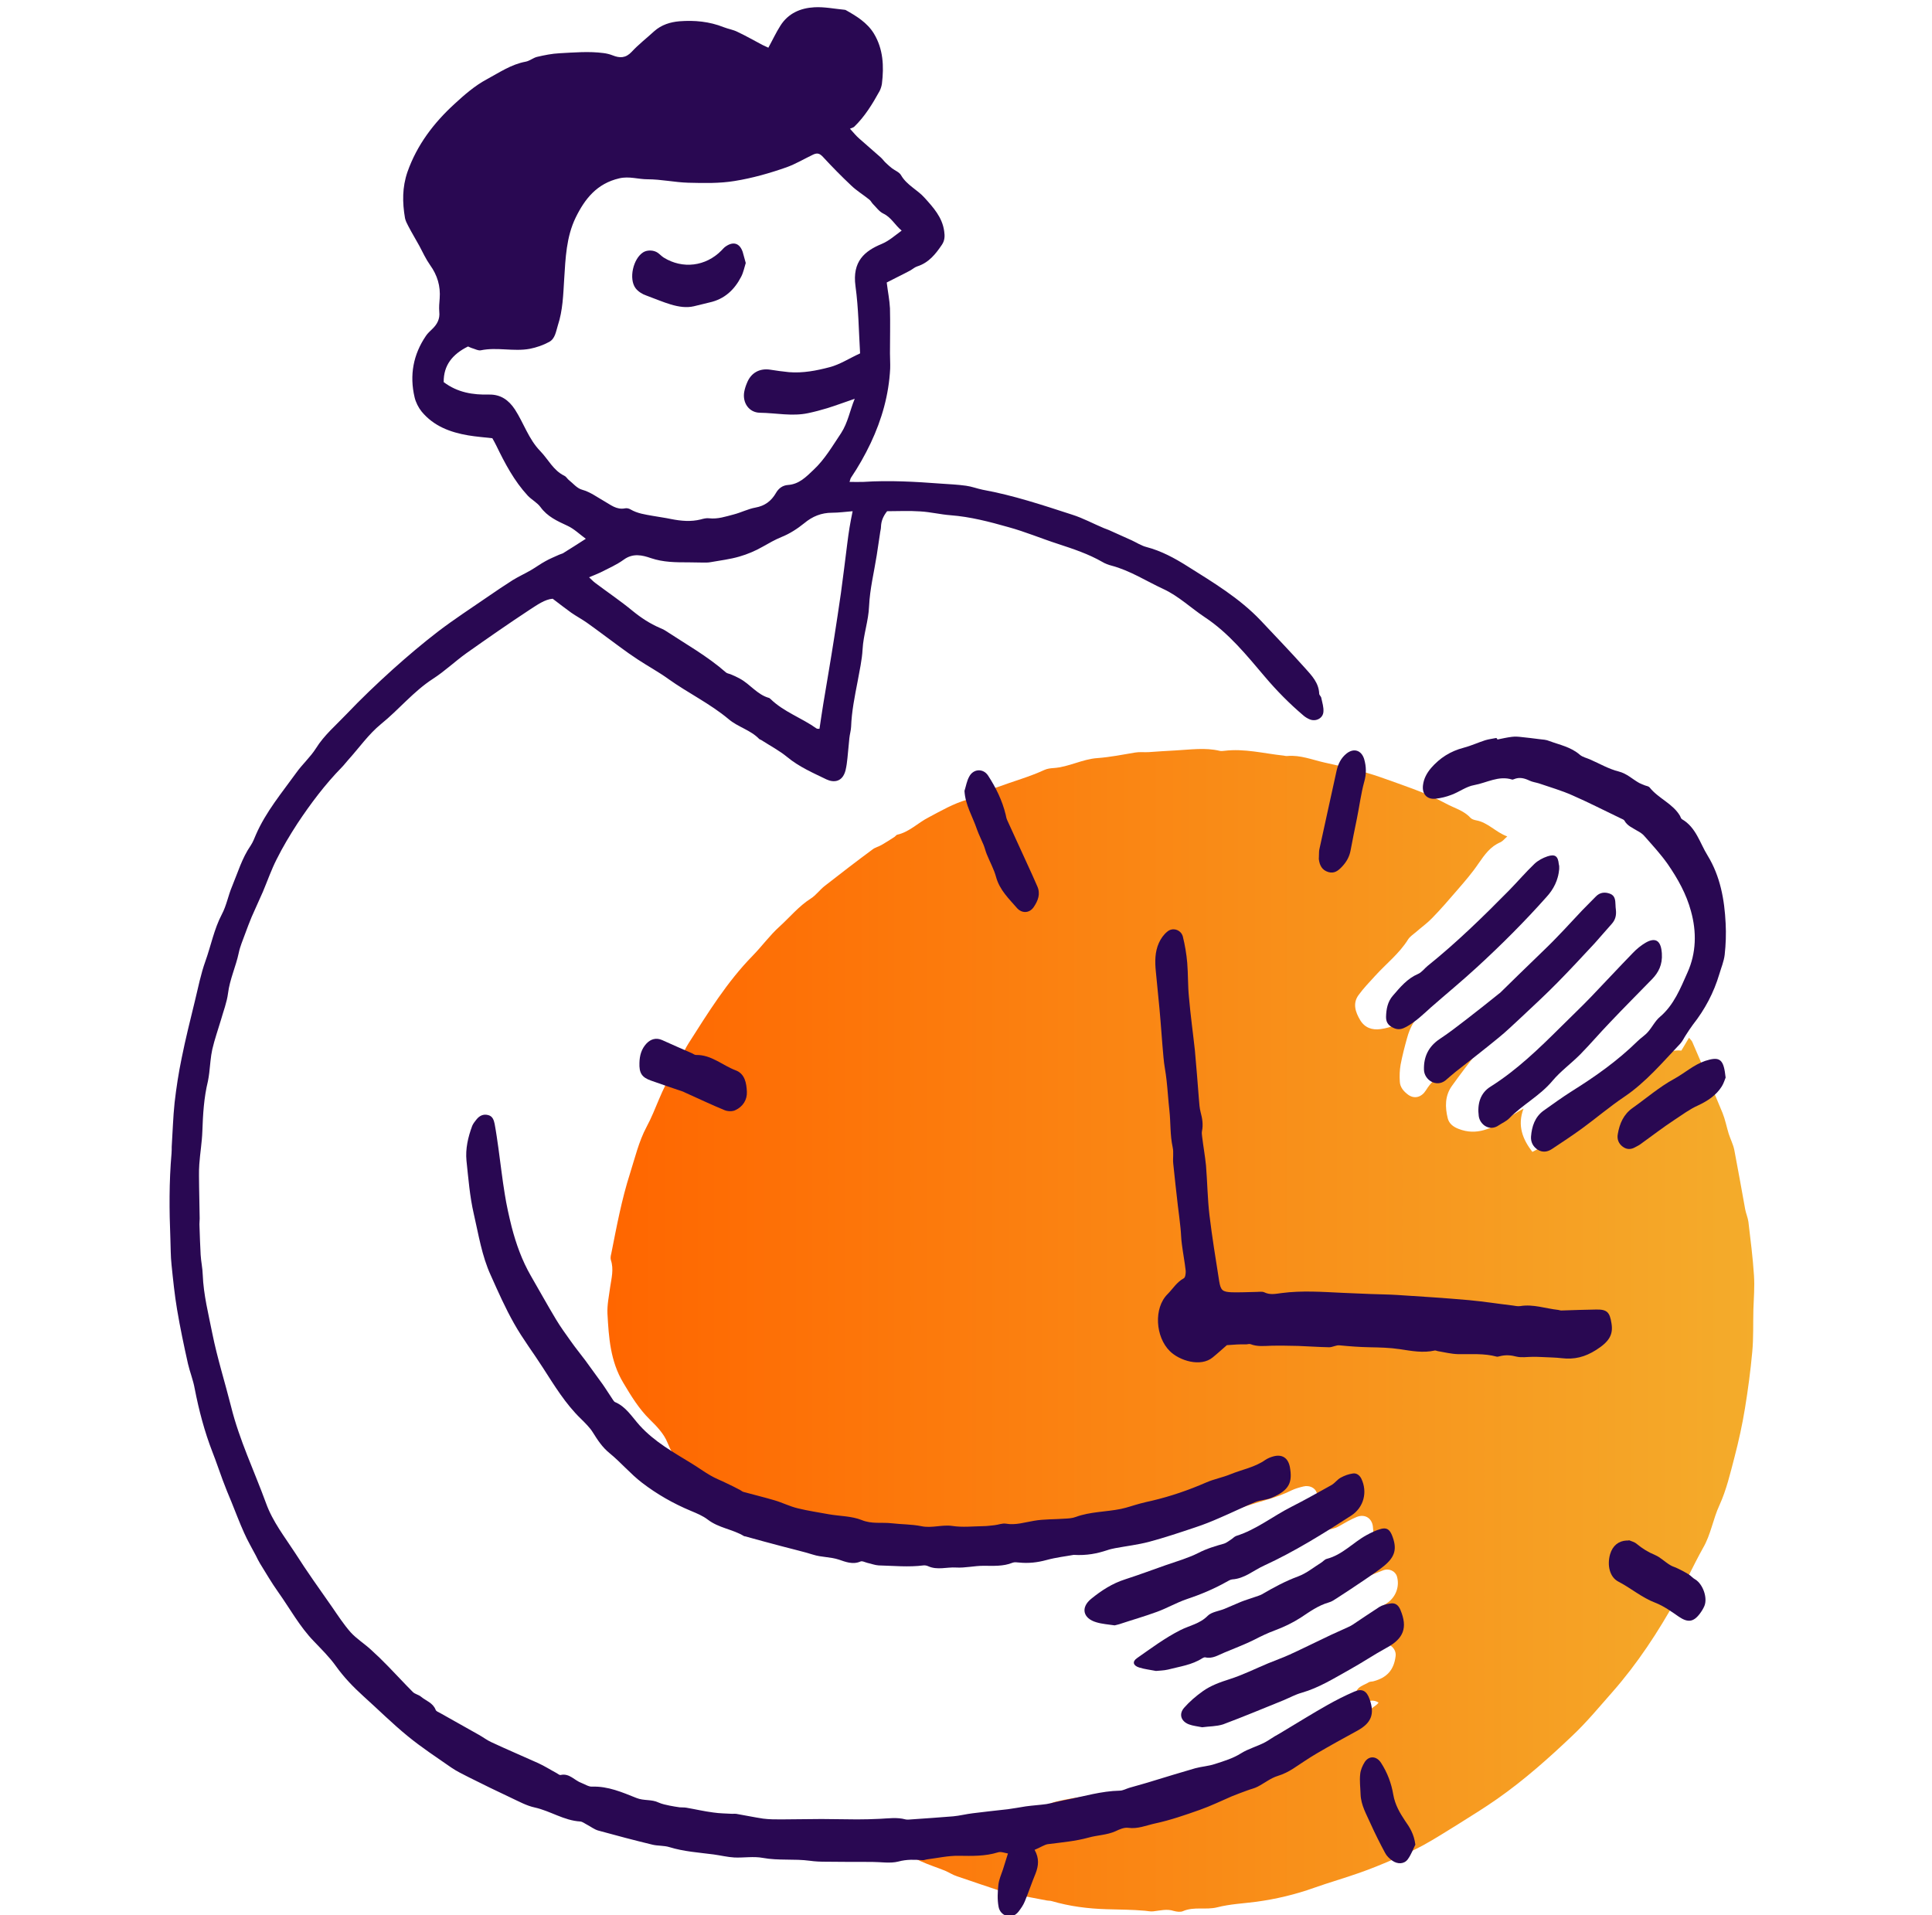 <svg xmlns="http://www.w3.org/2000/svg" fill="none" viewBox="0 0 116 115" height="115" width="116">
<g clip-path="url(#clip0_4324_6953)">
<path fill="url(#paint0_linear_4324_6953)" d="M89.107 62.825C88.981 62.928 88.82 63.008 88.728 63.135C88.199 63.825 87.67 64.504 87.164 65.216C86.75 65.803 86.761 66.47 86.922 67.137C87.003 67.459 87.244 67.654 87.578 67.781C88.67 68.207 89.567 67.746 90.441 67.195C90.775 66.987 91.097 66.757 91.476 66.562C91.085 67.585 91.43 68.413 92.005 69.161C92.707 68.793 93.374 68.448 94.029 68.091C94.248 67.977 94.455 67.838 94.639 67.677C95.8 66.677 97.134 65.906 98.227 64.814C98.606 64.434 99.078 64.135 99.503 63.802C99.561 63.756 99.641 63.721 99.676 63.664C99.975 63.204 100.412 63.02 100.952 63.078C101.102 62.825 101.251 62.583 101.412 62.307C101.504 62.422 101.573 62.48 101.608 62.56C102.217 63.974 102.838 65.4 103.425 66.826C103.586 67.229 103.666 67.654 103.793 68.069C103.896 68.391 104.057 68.701 104.126 69.023C104.356 70.207 104.563 71.403 104.782 72.6C104.828 72.853 104.943 73.106 104.977 73.359C105.104 74.428 105.242 75.509 105.311 76.579C105.357 77.257 105.299 77.936 105.276 78.626C105.253 79.477 105.288 80.339 105.207 81.178C105.104 82.305 104.954 83.433 104.77 84.559C104.609 85.549 104.391 86.537 104.138 87.504C103.885 88.469 103.655 89.459 103.241 90.367C102.85 91.207 102.723 92.138 102.252 92.943C101.93 93.518 101.642 94.105 101.343 94.691C101.113 95.128 100.895 95.565 100.665 95.99C99.561 97.98 98.319 99.877 96.812 101.591C96.03 102.477 95.283 103.385 94.432 104.19C93.006 105.547 91.534 106.858 89.912 107.997C89.142 108.537 88.337 109.032 87.532 109.538C86.842 109.963 86.163 110.4 85.45 110.791C84.852 111.113 84.231 111.401 83.599 111.665C82.955 111.941 82.311 112.206 81.655 112.436C80.747 112.758 79.815 113.022 78.907 113.344C77.78 113.747 76.618 114.023 75.434 114.184C74.652 114.287 73.847 114.322 73.088 114.517C72.398 114.69 71.696 114.46 71.029 114.747C70.88 114.816 70.65 114.782 70.477 114.736C70.063 114.598 69.661 114.713 69.247 114.759C69.086 114.782 68.913 114.736 68.752 114.724C67.982 114.655 67.2 114.655 66.441 114.632C65.314 114.598 64.233 114.46 63.163 114.149C63.06 114.115 62.933 114.126 62.83 114.103C62.404 114.023 61.979 113.942 61.565 113.862C61.266 113.804 60.978 113.77 60.679 113.712C60.61 113.701 60.53 113.689 60.461 113.666C59.46 113.333 58.46 112.999 57.459 112.654C57.206 112.574 56.988 112.424 56.746 112.321C56.263 112.125 55.746 111.964 55.274 111.746C54.32 111.297 53.342 110.883 52.48 110.101C53.296 110.009 54.055 109.94 54.803 109.837C55.378 109.756 55.953 109.641 56.516 109.549C56.723 109.515 56.93 109.515 57.137 109.48C57.356 109.446 57.574 109.388 57.793 109.354C57.977 109.319 58.149 109.319 58.333 109.285C58.828 109.204 59.322 109.112 59.817 109.02C59.909 109.009 60.001 108.905 60.081 108.917C60.691 109.055 61.289 108.802 61.875 108.859C62.243 108.894 62.508 108.802 62.726 108.549C62.91 108.33 63.14 108.238 63.405 108.169C64.773 107.847 66.165 107.721 67.579 107.686C67.867 107.675 68.143 107.617 68.419 107.571C68.833 107.514 69.247 107.41 69.649 107.422C70.282 107.433 70.891 107.295 71.501 107.18C72.018 107.077 72.559 107.077 73.076 106.973C73.916 106.812 74.732 106.571 75.572 106.433C76.388 106.295 77.136 106.007 77.849 105.582C79.436 104.627 81.023 103.65 82.472 102.488C82.575 102.408 82.69 102.35 82.771 102.224C82.472 102.04 82.207 102.109 81.989 102.212C81.644 102.362 81.31 102.546 80.988 102.741C80.62 102.971 80.241 103.075 79.781 103.132C79.838 102.879 80.034 102.879 80.172 102.845C80.827 102.684 81.299 102.373 81.425 101.637C81.483 101.258 81.897 101.189 82.184 101.005C82.265 100.959 82.368 100.97 82.46 100.947C83.277 100.729 83.691 100.269 83.794 99.441C83.852 99.026 83.472 98.635 83.001 98.693C82.334 98.773 81.621 98.67 81.046 99.153C80.988 99.199 80.919 99.234 80.839 99.257C79.861 99.441 78.872 99.624 77.757 99.843C78.205 99.498 78.516 99.234 78.964 99.118C79.976 98.865 80.965 98.52 81.966 98.245C82.495 98.095 82.897 97.486 82.782 96.6C82.966 96.462 83.173 96.335 83.369 96.186C83.84 95.818 84.036 95.209 83.875 94.656C83.783 94.335 83.403 94.139 83.035 94.288C82.127 94.645 81.184 94.978 80.448 95.668C80.068 96.025 79.654 95.921 79.16 95.772C79.286 95.68 79.367 95.588 79.47 95.542C80.448 95.082 81.414 94.599 82.414 94.197C83.104 93.921 83.288 93.357 83.426 92.736C83.472 92.506 83.346 92.322 83.139 92.23C82.932 92.138 82.713 92.103 82.46 92.023C82.46 91.954 82.449 91.85 82.437 91.736C82.414 91.183 81.977 90.873 81.46 91.08C81.092 91.23 80.747 91.436 80.402 91.632C80.149 91.781 79.884 91.816 79.608 91.874C79.16 91.966 78.711 92.15 78.297 92.368C77.63 92.725 76.986 93.138 76.331 93.518C75.618 93.932 74.882 94.243 74.031 94.243C73.732 94.243 73.444 94.369 73.145 94.427C72.536 94.53 71.926 94.622 71.271 94.622C71.386 94.553 71.501 94.472 71.616 94.427C72.317 94.127 73.019 93.852 73.709 93.541C74.479 93.196 75.25 92.817 76.02 92.46C76.262 92.345 76.515 92.264 76.756 92.15C77.331 91.862 77.918 91.597 78.47 91.264C79.01 90.942 79.24 90.195 79.056 89.62C78.964 89.332 78.619 89.159 78.251 89.251C78.01 89.309 77.768 89.378 77.55 89.481C76.687 89.918 75.733 90.126 74.824 90.424C73.996 90.701 73.203 91.034 72.375 91.31C71.926 91.46 71.455 91.54 71.006 91.678C70.132 91.954 69.189 92.011 68.35 92.437C68.039 92.598 67.66 92.609 67.315 92.69C66.728 92.828 66.142 92.978 65.544 93.093C64.9 93.219 64.244 93.311 63.589 93.403C62.726 93.529 61.875 93.668 61.001 93.76C60.553 93.805 60.104 93.737 59.656 93.748C58.805 93.771 57.988 93.529 57.126 93.621C56.516 93.691 55.884 93.529 55.263 93.472C53.986 93.346 52.698 93.254 51.422 93.07C50.548 92.943 49.662 92.759 48.823 92.483C48.386 92.345 47.983 92.15 47.523 92.161C47.339 92.172 47.155 92.219 46.983 92.287C46.649 92.437 46.442 92.391 46.212 92.115C46.005 91.874 45.775 91.644 45.545 91.425C45.258 91.149 44.97 90.885 44.671 90.62C44.579 90.528 44.464 90.459 44.349 90.379C44.257 90.309 44.119 90.263 44.096 90.171C44.016 89.815 43.717 89.665 43.487 89.459C43.303 89.493 43.142 89.528 42.969 89.55C42.521 89.608 42.153 89.47 41.842 89.148C41.095 88.4 40.474 87.607 40.071 86.606C39.864 86.089 39.427 85.629 39.013 85.227C38.358 84.582 37.898 83.823 37.426 83.03C36.644 81.731 36.552 80.305 36.472 78.867C36.449 78.35 36.564 77.809 36.633 77.291C36.713 76.751 36.863 76.21 36.679 75.659C36.644 75.543 36.667 75.394 36.702 75.267C37.024 73.646 37.323 72.025 37.829 70.449C38.128 69.506 38.358 68.528 38.818 67.666C39.404 66.585 39.715 65.366 40.428 64.354C40.796 63.837 40.991 63.193 41.336 62.652C42.509 60.812 43.648 58.961 45.189 57.385C45.741 56.822 46.212 56.166 46.799 55.637C47.42 55.074 47.96 54.407 48.685 53.947C48.995 53.751 49.225 53.417 49.524 53.188C50.467 52.452 51.422 51.715 52.388 51.002C52.549 50.876 52.767 50.83 52.94 50.727C53.204 50.577 53.446 50.416 53.699 50.255C53.768 50.209 53.814 50.129 53.871 50.117C54.596 49.956 55.113 49.404 55.746 49.082C56.505 48.679 57.252 48.242 58.103 48.001C58.299 47.944 58.471 47.817 58.655 47.725C58.828 47.645 58.989 47.564 59.161 47.495C59.403 47.403 59.667 47.346 59.909 47.254C60.84 46.908 61.806 46.644 62.703 46.23C62.876 46.15 63.071 46.127 63.255 46.115C64.164 46.057 64.992 45.575 65.889 45.517C66.659 45.459 67.407 45.31 68.154 45.184C68.419 45.138 68.683 45.172 68.948 45.16C69.488 45.126 70.04 45.08 70.581 45.057C71.466 45.011 72.352 44.873 73.226 45.08C73.318 45.103 73.41 45.092 73.513 45.08C74.721 44.931 75.882 45.241 77.067 45.367C77.147 45.379 77.216 45.402 77.297 45.391C78.079 45.322 78.792 45.62 79.516 45.782C80.643 46.035 81.77 46.276 82.863 46.656C83.518 46.886 84.162 47.115 84.818 47.357C85.508 47.61 86.186 47.909 86.83 48.254C87.313 48.519 87.877 48.657 88.279 49.093C88.36 49.185 88.509 49.231 88.636 49.255C89.337 49.381 89.786 49.956 90.499 50.221C90.315 50.382 90.223 50.508 90.096 50.566C89.487 50.819 89.142 51.313 88.774 51.842C88.394 52.406 87.946 52.923 87.497 53.441C87.003 54.016 86.508 54.59 85.979 55.131C85.692 55.43 85.347 55.672 85.036 55.947C84.864 56.097 84.657 56.224 84.542 56.407C84.013 57.258 83.219 57.868 82.564 58.593C82.219 58.972 81.862 59.34 81.563 59.754C81.207 60.248 81.379 60.766 81.667 61.249C81.943 61.709 82.38 61.858 82.886 61.789C83.576 61.697 84.185 61.422 84.68 60.916C85.657 59.915 86.658 58.926 87.635 57.925C88.026 57.523 88.383 57.075 88.774 56.66C89.199 56.212 89.694 55.809 90.096 55.338C90.97 54.315 91.798 53.268 92.649 52.221C92.707 52.153 92.776 52.084 92.868 51.968C93.098 52.153 93.305 52.325 93.569 52.544C93.19 52.946 92.845 53.291 92.511 53.648C91.971 54.211 91.453 54.797 90.901 55.338C90.269 55.959 89.602 56.534 88.946 57.132C88.21 57.81 87.486 58.501 86.761 59.191C86.612 59.328 86.485 59.513 86.37 59.685C86.129 60.076 85.83 60.386 85.473 60.685C84.979 61.099 84.657 61.675 84.484 62.319C84.335 62.847 84.197 63.388 84.093 63.928C84.036 64.262 84.024 64.607 84.047 64.941C84.059 65.285 84.289 65.538 84.553 65.734C84.933 65.999 85.347 65.883 85.611 65.469C85.91 64.987 86.175 64.768 86.623 64.457C87.29 63.998 87.934 63.492 88.59 63.008C88.762 62.905 88.889 62.755 89.107 62.825Z"></path>
<path fill="url(#paint1_linear_4324_6953)" d="M89.901 61.801C91.948 59.536 94.076 57.351 96.445 55.361C96.583 55.637 96.376 55.764 96.249 55.89C95.87 56.281 95.456 56.661 95.076 57.052C94.858 57.282 94.662 57.546 94.444 57.776C94.248 57.983 94.018 58.144 93.823 58.34C93.501 58.662 93.167 58.972 92.88 59.317C92.27 60.03 91.546 60.594 90.798 61.146C90.695 61.226 90.637 61.353 90.534 61.445C90.361 61.606 90.177 61.755 89.993 61.905C89.97 61.882 89.936 61.836 89.901 61.801Z"></path>
<path fill="url(#paint2_linear_4324_6953)" d="M72.443 97.911C72.731 97.785 73.007 97.601 73.294 97.555C74.421 97.394 75.491 97.026 76.572 96.692C76.894 96.6 77.181 96.393 77.492 96.255C77.756 96.129 78.032 96.014 78.308 95.899C78.331 95.933 78.354 95.956 78.366 95.991C78.297 96.048 78.239 96.117 78.159 96.175C77.285 96.853 76.192 97.129 75.249 97.681C75.203 97.704 75.146 97.739 75.1 97.75C74.226 97.831 73.352 97.911 72.466 97.98C72.466 97.957 72.455 97.934 72.443 97.911Z"></path>
<path fill="url(#paint3_linear_4324_6953)" d="M89.107 62.824C89.015 62.41 89.337 62.295 89.659 62.169C89.475 62.387 89.291 62.606 89.107 62.824Z"></path>
<path fill="#290852" d="M62.118 111.067C62.405 111.573 62.359 112.022 62.175 112.493C61.945 113.045 61.761 113.609 61.531 114.161C61.439 114.391 61.29 114.598 61.14 114.793C60.726 115.299 60.048 115.023 59.956 114.483C59.875 114.057 59.898 113.597 59.944 113.172C59.978 112.85 60.117 112.551 60.22 112.24C60.312 111.953 60.404 111.654 60.519 111.286C60.312 111.251 60.093 111.159 59.921 111.217C59.151 111.458 58.369 111.435 57.575 111.424C56.931 111.412 56.287 111.562 55.643 111.642C55.563 111.654 55.494 111.688 55.413 111.688C54.919 111.654 54.447 111.631 53.941 111.769C53.447 111.895 52.883 111.792 52.354 111.792C51.434 111.792 50.514 111.792 49.594 111.78C49.272 111.78 48.95 111.769 48.628 111.723C47.685 111.596 46.742 111.723 45.799 111.55C45.247 111.447 44.66 111.55 44.097 111.527C43.683 111.504 43.269 111.401 42.843 111.343C41.958 111.228 41.061 111.171 40.199 110.906C39.877 110.803 39.509 110.837 39.175 110.757C38.083 110.492 36.99 110.205 35.909 109.906C35.679 109.837 35.472 109.676 35.254 109.561C35.115 109.492 34.978 109.377 34.84 109.365C33.862 109.308 33.045 108.733 32.114 108.526C31.62 108.422 31.148 108.158 30.677 107.939C29.826 107.537 28.986 107.134 28.147 106.709C27.79 106.525 27.422 106.352 27.089 106.122C26.215 105.513 25.318 104.926 24.49 104.248C23.558 103.489 22.707 102.638 21.81 101.833C21.201 101.281 20.637 100.694 20.154 100.016C19.775 99.487 19.303 99.026 18.855 98.555C17.992 97.669 17.406 96.577 16.693 95.576C16.302 95.025 15.968 94.45 15.612 93.874C15.52 93.725 15.451 93.576 15.37 93.415C15.129 92.954 14.864 92.506 14.657 92.034C14.381 91.425 14.151 90.804 13.898 90.183C13.714 89.746 13.53 89.297 13.369 88.861C13.162 88.308 12.978 87.745 12.76 87.193C12.277 85.951 11.943 84.674 11.69 83.375C11.598 82.858 11.403 82.386 11.288 81.891C11.046 80.811 10.816 79.718 10.632 78.626C10.483 77.74 10.391 76.832 10.299 75.934C10.241 75.417 10.253 74.9 10.23 74.382C10.161 72.668 10.149 70.966 10.299 69.253C10.31 69.115 10.31 68.989 10.31 68.85C10.368 67.965 10.391 67.079 10.483 66.206C10.586 65.308 10.724 64.412 10.908 63.526C11.138 62.376 11.426 61.237 11.702 60.099C11.897 59.294 12.058 58.477 12.334 57.707C12.668 56.776 12.852 55.786 13.323 54.889C13.599 54.372 13.703 53.763 13.933 53.222C14.278 52.394 14.531 51.52 15.048 50.773C15.186 50.566 15.278 50.324 15.37 50.105C15.968 48.737 16.923 47.599 17.785 46.403C18.153 45.885 18.636 45.459 18.97 44.931C19.464 44.137 20.177 43.539 20.81 42.872C21.695 41.941 22.627 41.055 23.581 40.193C24.466 39.399 25.375 38.629 26.318 37.904C27.284 37.168 28.296 36.513 29.297 35.822C29.78 35.489 30.274 35.156 30.78 34.834C31.137 34.615 31.516 34.443 31.873 34.236C32.172 34.063 32.448 33.856 32.747 33.695C33.011 33.545 33.298 33.431 33.575 33.304C33.644 33.27 33.724 33.258 33.793 33.224C34.242 32.947 34.69 32.66 35.173 32.349C34.794 32.074 34.471 31.752 34.069 31.567C33.448 31.28 32.862 31.015 32.448 30.441C32.252 30.176 31.919 30.003 31.689 29.762C30.872 28.877 30.32 27.83 29.802 26.761C29.733 26.611 29.642 26.462 29.561 26.312C29.067 26.255 28.584 26.22 28.112 26.14C27.031 25.956 26.042 25.587 25.317 24.713C25.122 24.472 24.961 24.15 24.892 23.851C24.581 22.529 24.811 21.287 25.57 20.171C25.674 20.01 25.823 19.884 25.962 19.745C26.249 19.47 26.422 19.148 26.375 18.722C26.353 18.457 26.376 18.181 26.399 17.917C26.456 17.181 26.261 16.526 25.824 15.916C25.571 15.559 25.387 15.157 25.18 14.766C24.961 14.364 24.72 13.973 24.512 13.57C24.432 13.421 24.352 13.259 24.317 13.098C24.156 12.155 24.145 11.247 24.467 10.316C25.042 8.694 26.042 7.383 27.284 6.245C27.882 5.693 28.515 5.141 29.228 4.761C29.975 4.359 30.688 3.864 31.562 3.703C31.804 3.657 32.011 3.473 32.241 3.416C32.689 3.312 33.138 3.22 33.598 3.197C34.471 3.151 35.357 3.071 36.231 3.186C36.415 3.209 36.611 3.255 36.783 3.324C37.209 3.496 37.565 3.496 37.922 3.117C38.336 2.668 38.83 2.289 39.279 1.875C39.716 1.484 40.256 1.323 40.797 1.277C41.694 1.208 42.59 1.288 43.453 1.633C43.718 1.737 44.017 1.783 44.27 1.909C44.787 2.151 45.282 2.438 45.788 2.703C45.903 2.76 46.029 2.818 46.133 2.864C46.386 2.404 46.593 1.955 46.857 1.541C47.329 0.794 48.065 0.483 48.893 0.437C49.491 0.403 50.1 0.529 50.71 0.587C50.733 0.587 50.744 0.598 50.767 0.598C51.423 0.966 52.067 1.357 52.469 2.013C53.033 2.944 53.079 3.979 52.952 5.026C52.929 5.175 52.883 5.325 52.814 5.463C52.389 6.233 51.929 6.992 51.285 7.613C51.227 7.659 51.147 7.682 51.032 7.728C51.273 7.993 51.411 8.165 51.584 8.315C52.009 8.694 52.458 9.074 52.883 9.453C52.998 9.557 53.079 9.683 53.194 9.787C53.309 9.902 53.435 10.005 53.562 10.108C53.746 10.246 53.999 10.338 54.102 10.523C54.447 11.12 55.091 11.396 55.517 11.88C56.034 12.454 56.575 13.041 56.69 13.88C56.736 14.18 56.724 14.444 56.552 14.697C56.172 15.261 55.758 15.778 55.068 15.996C54.93 16.043 54.804 16.146 54.677 16.227C54.424 16.364 54.171 16.491 53.918 16.617C53.688 16.733 53.458 16.848 53.24 16.962C53.309 17.526 53.412 18.02 53.435 18.515C53.458 19.412 53.435 20.32 53.435 21.218C53.435 21.528 53.458 21.827 53.447 22.137C53.366 23.701 52.952 25.174 52.274 26.611C51.929 27.335 51.538 28.026 51.089 28.692C51.055 28.75 51.043 28.831 51.008 28.934C51.319 28.934 51.584 28.945 51.837 28.934C53.401 28.831 54.953 28.922 56.506 29.038C57 29.072 57.506 29.095 58.001 29.164C58.346 29.21 58.667 29.337 59.001 29.405C60.841 29.739 62.601 30.326 64.372 30.901C65.027 31.108 65.637 31.441 66.269 31.706C66.407 31.763 66.557 31.809 66.695 31.878C67.109 32.062 67.534 32.258 67.948 32.441C68.247 32.58 68.523 32.764 68.834 32.844C69.719 33.074 70.524 33.511 71.272 33.983C72.824 34.96 74.411 35.903 75.699 37.26C76.596 38.215 77.504 39.157 78.367 40.123C78.758 40.56 79.184 40.998 79.207 41.653C79.207 41.733 79.322 41.814 79.333 41.906C79.391 42.182 79.483 42.469 79.46 42.734C79.437 43.125 79.011 43.343 78.643 43.194C78.505 43.136 78.367 43.056 78.252 42.953C77.424 42.251 76.653 41.469 75.952 40.641C74.848 39.342 73.778 38.008 72.33 37.053C71.501 36.501 70.777 35.8 69.868 35.374C68.822 34.891 67.856 34.258 66.729 33.959C66.545 33.913 66.361 33.844 66.189 33.741C65.349 33.258 64.441 32.959 63.532 32.66C62.532 32.338 61.554 31.924 60.542 31.648C59.404 31.326 58.265 31.027 57.069 30.935C56.459 30.889 55.862 30.739 55.252 30.705C54.585 30.659 53.918 30.694 53.263 30.694C53.021 31.004 52.906 31.291 52.895 31.637C52.895 31.763 52.849 31.901 52.837 32.028C52.768 32.465 52.711 32.89 52.642 33.327C52.481 34.35 52.228 35.362 52.181 36.386C52.147 37.283 51.837 38.111 51.791 38.985C51.756 39.629 51.607 40.273 51.492 40.917C51.319 41.814 51.135 42.711 51.101 43.642C51.089 43.873 51.02 44.091 50.997 44.321C50.951 44.724 50.928 45.114 50.882 45.517C50.859 45.758 50.825 46.011 50.767 46.253C50.583 46.966 50.054 47.001 49.617 46.794C48.812 46.403 47.984 46.046 47.271 45.459C46.8 45.069 46.248 44.781 45.73 44.447C45.684 44.413 45.615 44.401 45.581 44.367C45.063 43.827 44.304 43.654 43.752 43.182C42.625 42.239 41.303 41.607 40.13 40.767C39.543 40.342 38.899 39.997 38.29 39.594C37.922 39.353 37.565 39.1 37.209 38.836C36.541 38.352 35.886 37.846 35.219 37.375C34.92 37.168 34.598 36.995 34.299 36.788C33.943 36.535 33.597 36.26 33.184 35.949C32.712 35.983 32.24 36.328 31.792 36.616C30.515 37.456 29.262 38.33 28.009 39.215C27.319 39.709 26.709 40.296 25.996 40.756C24.823 41.515 23.949 42.608 22.88 43.47C22.132 44.08 21.557 44.907 20.902 45.632C20.775 45.77 20.66 45.931 20.522 46.069C19.51 47.104 18.648 48.254 17.854 49.45C17.406 50.14 16.98 50.853 16.612 51.589C16.29 52.221 16.06 52.889 15.784 53.544C15.566 54.05 15.324 54.556 15.106 55.062C14.968 55.395 14.841 55.729 14.715 56.074C14.577 56.453 14.416 56.822 14.335 57.212C14.163 58.029 13.795 58.8 13.691 59.639C13.622 60.179 13.415 60.709 13.266 61.237C13.093 61.824 12.886 62.399 12.748 62.997C12.645 63.457 12.622 63.94 12.564 64.412C12.541 64.584 12.518 64.757 12.484 64.918C12.242 65.906 12.185 66.907 12.15 67.919C12.127 68.586 12.012 69.242 11.966 69.909C11.932 70.368 11.955 70.817 11.955 71.277C11.966 71.909 11.978 72.542 11.989 73.163C11.989 73.312 11.966 73.474 11.978 73.623C12.001 74.198 12.012 74.761 12.047 75.337C12.07 75.739 12.162 76.141 12.173 76.544C12.219 77.74 12.518 78.901 12.748 80.063C13.047 81.546 13.507 82.996 13.875 84.456C14.37 86.457 15.267 88.32 15.968 90.24C16.371 91.368 17.095 92.276 17.728 93.254C18.429 94.358 19.188 95.415 19.936 96.485C20.292 97.002 20.637 97.531 21.051 98.003C21.408 98.394 21.868 98.681 22.259 99.038C22.627 99.371 22.983 99.716 23.328 100.073C23.823 100.579 24.294 101.097 24.789 101.591C24.915 101.718 25.134 101.752 25.272 101.867C25.571 102.12 25.996 102.235 26.157 102.661C26.192 102.753 26.329 102.799 26.433 102.856C27.203 103.293 27.974 103.719 28.744 104.156C28.997 104.294 29.228 104.478 29.481 104.593C30.412 105.03 31.367 105.432 32.309 105.858C32.689 106.03 33.046 106.26 33.414 106.456C33.494 106.502 33.597 106.594 33.666 106.571C34.196 106.456 34.495 106.904 34.92 107.054C35.127 107.134 35.346 107.284 35.553 107.272C36.507 107.238 37.37 107.617 38.209 107.951C38.658 108.135 39.117 108.02 39.543 108.227C39.75 108.319 39.98 108.365 40.199 108.411C40.406 108.457 40.601 108.48 40.808 108.514C40.946 108.526 41.084 108.514 41.211 108.537C41.751 108.629 42.28 108.756 42.832 108.825C43.212 108.882 43.591 108.882 43.971 108.905C44.051 108.905 44.132 108.894 44.201 108.905C44.741 108.997 45.282 109.112 45.822 109.193C46.179 109.239 46.535 109.239 46.892 109.239C47.708 109.239 48.525 109.216 49.33 109.216C50.042 109.216 50.744 109.239 51.457 109.239C51.917 109.239 52.377 109.227 52.837 109.204C53.343 109.181 53.861 109.101 54.367 109.239C54.47 109.262 54.596 109.25 54.712 109.239C55.551 109.181 56.391 109.124 57.23 109.055C57.621 109.02 58.012 108.917 58.403 108.871C59.105 108.779 59.806 108.71 60.508 108.629C60.864 108.583 61.221 108.514 61.589 108.457C62.003 108.399 62.428 108.376 62.831 108.319C63.222 108.25 63.613 108.135 64.004 108.066C65.073 107.859 66.12 107.537 67.224 107.514C67.419 107.514 67.615 107.399 67.81 107.341C68.282 107.203 68.765 107.077 69.236 106.927C70.076 106.674 70.915 106.41 71.766 106.168C72.146 106.065 72.56 106.042 72.939 105.915C73.48 105.743 74.043 105.57 74.514 105.271C74.975 104.984 75.492 104.857 75.964 104.604C76.159 104.501 76.343 104.363 76.539 104.248C76.7 104.156 76.872 104.064 77.033 103.96C77.919 103.431 78.781 102.891 79.678 102.385C80.207 102.086 80.748 101.81 81.311 101.568C81.782 101.361 82.058 101.522 82.231 102.017C82.553 102.914 82.335 103.454 81.495 103.914C80.667 104.363 79.839 104.823 79.034 105.294C78.563 105.57 78.103 105.892 77.643 106.191C77.355 106.375 77.056 106.525 76.722 106.628C76.297 106.755 75.918 107.065 75.515 107.272C75.32 107.376 75.09 107.422 74.883 107.502C74.584 107.617 74.273 107.721 73.974 107.847C73.33 108.123 72.698 108.434 72.042 108.664C71.168 108.974 70.271 109.285 69.363 109.48C68.834 109.595 68.316 109.825 67.741 109.745C67.5 109.71 67.212 109.837 66.971 109.952C66.453 110.182 65.89 110.182 65.361 110.331C64.567 110.55 63.751 110.619 62.946 110.722C62.739 110.734 62.463 110.929 62.118 111.067ZM51.319 23.943C50.709 24.15 50.192 24.346 49.675 24.506C49.295 24.622 48.904 24.725 48.525 24.805C47.559 25.012 46.593 24.794 45.627 24.782C44.971 24.771 44.569 24.184 44.684 23.529C44.718 23.345 44.776 23.161 44.856 22.977C45.097 22.379 45.615 22.103 46.236 22.195C46.616 22.253 46.995 22.31 47.374 22.345C48.203 22.413 49.031 22.253 49.813 22.046C50.434 21.884 50.986 21.517 51.641 21.218C51.561 19.884 51.549 18.515 51.365 17.181C51.158 15.686 51.929 15.065 52.929 14.651C53.389 14.456 53.711 14.156 54.137 13.846C53.722 13.501 53.516 13.053 53.033 12.822C52.791 12.707 52.607 12.443 52.412 12.248C52.331 12.167 52.285 12.052 52.193 11.983C51.837 11.695 51.434 11.454 51.101 11.132C50.514 10.58 49.951 10.005 49.41 9.419C49.215 9.212 49.077 9.166 48.824 9.281C48.295 9.534 47.777 9.844 47.236 10.04C46.225 10.396 45.178 10.695 44.108 10.867C43.2 11.017 42.257 10.994 41.326 10.971C40.509 10.948 39.693 10.764 38.876 10.764C38.312 10.764 37.784 10.569 37.185 10.707C35.84 11.017 35.116 11.937 34.564 13.064C34 14.226 33.954 15.502 33.874 16.767C33.816 17.698 33.793 18.63 33.494 19.538C33.379 19.907 33.333 20.332 32.977 20.527C32.62 20.723 32.218 20.861 31.815 20.942C30.837 21.125 29.849 20.826 28.86 21.034C28.721 21.056 28.561 20.976 28.423 20.93C28.296 20.895 28.181 20.838 28.101 20.803C27.169 21.264 26.628 21.93 26.64 22.942C27.48 23.575 28.4 23.713 29.366 23.69C30.056 23.678 30.539 24.012 30.918 24.587C31.447 25.404 31.735 26.358 32.436 27.082C32.919 27.577 33.218 28.244 33.885 28.566C33.989 28.612 34.046 28.727 34.138 28.808C34.403 29.015 34.644 29.325 34.955 29.405C35.449 29.544 35.84 29.843 36.266 30.084C36.657 30.302 37.013 30.625 37.531 30.521C37.634 30.498 37.772 30.532 37.864 30.59C38.278 30.831 38.727 30.889 39.175 30.97C39.543 31.038 39.923 31.084 40.302 31.165C40.889 31.28 41.475 31.337 42.073 31.188C42.234 31.142 42.418 31.096 42.579 31.119C43.096 31.177 43.568 31.015 44.051 30.889C44.499 30.774 44.913 30.555 45.362 30.475C45.925 30.372 46.305 30.084 46.581 29.613C46.742 29.325 46.984 29.141 47.317 29.118C47.984 29.072 48.41 28.623 48.847 28.209C49.525 27.577 49.985 26.772 50.503 26.002C50.916 25.358 51.02 24.668 51.319 23.943ZM35.368 34.661C35.53 34.81 35.621 34.914 35.748 35.006C36.496 35.569 37.266 36.087 37.99 36.685C38.496 37.099 39.026 37.444 39.612 37.697C39.715 37.743 39.831 37.789 39.922 37.846C41.164 38.663 42.464 39.388 43.591 40.377C43.66 40.434 43.764 40.446 43.855 40.48C44.051 40.56 44.235 40.641 44.419 40.745C45.04 41.078 45.465 41.711 46.179 41.906C46.213 41.917 46.236 41.952 46.27 41.975C47.064 42.745 48.133 43.102 49.019 43.734C49.065 43.769 49.157 43.758 49.203 43.758C49.284 43.228 49.353 42.734 49.433 42.251C49.652 40.928 49.882 39.606 50.089 38.272C50.227 37.386 50.365 36.489 50.491 35.604C50.629 34.615 50.744 33.626 50.871 32.637C50.916 32.315 50.951 31.993 51.008 31.671C51.055 31.36 51.124 31.05 51.193 30.694C50.756 30.728 50.353 30.785 49.962 30.785C49.318 30.785 48.778 31.004 48.283 31.418C47.869 31.752 47.409 32.05 46.915 32.246C46.524 32.407 46.167 32.614 45.799 32.821C45.362 33.074 44.867 33.281 44.385 33.419C43.833 33.58 43.246 33.649 42.671 33.752C42.498 33.787 42.326 33.776 42.154 33.776C41.889 33.776 41.613 33.764 41.349 33.764C40.578 33.764 39.831 33.764 39.083 33.511C38.554 33.327 38.002 33.2 37.45 33.603C37.025 33.913 36.519 34.132 36.047 34.373C35.852 34.465 35.645 34.546 35.368 34.661Z"></path>
<path fill="#290852" d="M64.463 93.357C64.038 93.437 63.417 93.506 62.83 93.667C62.278 93.817 61.749 93.874 61.186 93.817C61.059 93.805 60.91 93.782 60.795 93.828C60.231 94.058 59.633 94.012 59.047 94.012C58.495 94.012 57.943 94.15 57.402 94.116C56.85 94.081 56.275 94.288 55.723 94.035C55.643 94.001 55.539 93.978 55.447 93.989C54.55 94.104 53.653 94.012 52.756 93.989C52.538 93.978 52.308 93.886 52.089 93.84C51.94 93.805 51.767 93.702 51.652 93.759C51.204 93.955 50.744 93.771 50.376 93.644C49.858 93.472 49.329 93.506 48.823 93.345C48.202 93.15 47.57 93.012 46.937 92.839C46.201 92.644 45.465 92.448 44.729 92.241C44.706 92.241 44.683 92.241 44.672 92.23C43.993 91.816 43.154 91.747 42.498 91.241C42.199 91.011 41.831 90.861 41.475 90.712C40.428 90.275 39.439 89.711 38.542 89.021C37.852 88.492 37.277 87.802 36.599 87.25C36.162 86.894 35.886 86.468 35.598 86.008C35.414 85.709 35.138 85.445 34.885 85.192C33.954 84.295 33.287 83.191 32.597 82.121C32.033 81.236 31.389 80.396 30.872 79.476C30.343 78.545 29.906 77.556 29.469 76.578C28.928 75.405 28.733 74.117 28.445 72.875C28.204 71.829 28.123 70.759 28.008 69.69C27.939 68.977 28.1 68.275 28.353 67.597C28.411 67.459 28.514 67.332 28.606 67.217C28.79 66.987 29.02 66.872 29.319 66.953C29.584 67.022 29.653 67.263 29.699 67.482C29.791 67.976 29.86 68.471 29.929 68.965C30.055 69.874 30.159 70.794 30.308 71.702C30.412 72.358 30.561 73.025 30.722 73.669C30.987 74.692 31.343 75.681 31.872 76.601C32.378 77.475 32.861 78.349 33.379 79.212C33.655 79.672 33.965 80.097 34.276 80.534C34.552 80.925 34.851 81.293 35.138 81.673C35.483 82.144 35.828 82.616 36.173 83.099C36.392 83.409 36.587 83.731 36.806 84.053C36.84 84.099 36.875 84.157 36.921 84.18C37.588 84.456 37.956 85.088 38.404 85.583C39.301 86.572 40.428 87.193 41.532 87.871C41.912 88.101 42.268 88.366 42.648 88.584C42.958 88.768 43.303 88.895 43.625 89.056C43.901 89.182 44.166 89.32 44.43 89.458C44.499 89.493 44.557 89.55 44.626 89.573C45.247 89.746 45.879 89.895 46.5 90.079C46.972 90.217 47.42 90.447 47.903 90.562C48.513 90.712 49.145 90.804 49.766 90.919C50.422 91.034 51.123 91.022 51.733 91.264C52.342 91.517 52.94 91.39 53.538 91.459C54.125 91.528 54.734 91.517 55.309 91.632C55.942 91.77 56.551 91.528 57.184 91.62C57.782 91.712 58.403 91.643 59.024 91.632C59.254 91.632 59.484 91.597 59.714 91.574C59.944 91.551 60.174 91.448 60.392 91.482C60.979 91.586 61.519 91.402 62.083 91.31C62.681 91.206 63.302 91.229 63.911 91.183C64.141 91.172 64.383 91.16 64.59 91.08C65.464 90.758 66.407 90.781 67.304 90.597C67.695 90.516 68.063 90.378 68.454 90.275C68.695 90.206 68.937 90.16 69.178 90.102C70.294 89.838 71.363 89.47 72.421 89.01C72.893 88.803 73.41 88.711 73.882 88.515C74.583 88.228 75.342 88.101 75.975 87.653C76.113 87.561 76.285 87.492 76.446 87.446C76.987 87.296 77.343 87.538 77.447 88.09C77.608 88.987 77.424 89.47 76.377 89.918C76.067 90.056 75.699 90.056 75.377 90.183C74.652 90.482 73.951 90.827 73.226 91.137C72.755 91.344 72.272 91.54 71.777 91.701C70.857 92.011 69.926 92.322 68.983 92.575C68.327 92.747 67.637 92.828 66.959 92.954C66.786 92.989 66.625 93.023 66.464 93.081C65.866 93.276 65.268 93.403 64.463 93.357Z"></path>
<path fill="#290852" d="M73.663 80.765C73.422 80.972 73.123 81.248 72.812 81.501C72.088 82.099 70.811 81.696 70.236 81.121C69.374 80.27 69.259 78.545 70.098 77.706C70.42 77.384 70.65 76.981 71.076 76.751C71.168 76.705 71.202 76.452 71.191 76.303C71.133 75.774 71.03 75.245 70.961 74.704C70.915 74.382 70.915 74.06 70.88 73.738C70.834 73.29 70.777 72.83 70.719 72.381C70.627 71.542 70.524 70.702 70.443 69.863C70.409 69.541 70.478 69.196 70.409 68.885C70.248 68.149 70.294 67.413 70.213 66.677C70.144 66.068 70.11 65.458 70.041 64.849C69.995 64.389 69.891 63.94 69.857 63.48C69.765 62.503 69.707 61.525 69.615 60.548C69.546 59.8 69.466 59.064 69.397 58.317C69.339 57.742 69.339 57.155 69.581 56.615C69.696 56.362 69.868 56.109 70.087 55.936C70.409 55.66 70.903 55.821 71.018 56.224C71.145 56.741 71.237 57.27 71.283 57.811C71.34 58.501 71.317 59.191 71.386 59.869C71.478 60.939 71.628 62.008 71.743 63.066C71.835 64.032 71.904 65.01 71.984 65.987C72.007 66.252 72.019 66.528 72.088 66.781C72.191 67.16 72.249 67.528 72.168 67.919C72.145 68.023 72.168 68.149 72.18 68.264C72.249 68.839 72.352 69.403 72.41 69.978C72.49 70.967 72.502 71.967 72.617 72.956C72.778 74.29 72.996 75.613 73.203 76.935C73.295 77.476 73.399 77.568 73.962 77.591C74.457 77.602 74.951 77.579 75.446 77.568C75.595 77.568 75.779 77.533 75.906 77.591C76.262 77.763 76.584 77.683 76.952 77.637C78.171 77.476 79.402 77.568 80.632 77.625C81.184 77.648 81.736 77.671 82.288 77.694C82.829 77.717 83.358 77.717 83.898 77.752C85.336 77.844 86.773 77.936 88.199 78.062C89.073 78.143 89.947 78.281 90.821 78.384C90.971 78.407 91.132 78.442 91.281 78.419C92.063 78.292 92.799 78.568 93.558 78.649C93.639 78.66 93.708 78.695 93.777 78.683C94.467 78.66 95.145 78.637 95.835 78.626C96.491 78.614 96.652 78.787 96.755 79.454C96.87 80.132 96.617 80.558 95.835 81.052C95.168 81.478 94.524 81.639 93.765 81.547C93.374 81.501 92.972 81.501 92.569 81.478C92.385 81.466 92.201 81.466 92.017 81.466C91.695 81.466 91.362 81.524 91.063 81.455C90.718 81.363 90.384 81.34 90.039 81.432C89.982 81.443 89.924 81.466 89.867 81.455C89.108 81.248 88.326 81.317 87.544 81.305C87.13 81.294 86.727 81.19 86.313 81.121C86.256 81.11 86.198 81.075 86.141 81.087C85.439 81.248 84.738 81.11 84.048 81.006C83.438 80.914 82.829 80.903 82.231 80.891C81.621 80.88 81.023 80.834 80.425 80.776C80.23 80.753 80.011 80.891 79.804 80.891C79.183 80.88 78.562 80.834 77.941 80.811C77.412 80.799 76.872 80.788 76.343 80.799C75.917 80.811 75.503 80.868 75.089 80.707C75.009 80.673 74.905 80.719 74.802 80.719C74.468 80.707 74.112 80.73 73.663 80.765Z"></path>
<path fill="#290852" d="M89.901 44.402C90.189 44.344 90.488 44.275 90.775 44.241C90.96 44.218 91.155 44.229 91.339 44.252C91.695 44.287 92.064 44.333 92.42 44.379C92.627 44.402 92.846 44.413 93.029 44.494C93.65 44.724 94.317 44.85 94.847 45.31C95.019 45.46 95.26 45.506 95.468 45.598C96.043 45.851 96.594 46.173 97.192 46.322C97.687 46.449 98.009 46.782 98.423 47.012C98.538 47.07 98.665 47.116 98.779 47.162C98.871 47.196 98.987 47.208 99.044 47.277C99.573 47.944 100.436 48.243 100.873 48.99C100.907 49.059 100.93 49.151 100.988 49.186C101.839 49.68 102.057 50.612 102.529 51.371C103.288 52.613 103.541 54.016 103.61 55.442C103.644 56.074 103.621 56.707 103.552 57.328C103.506 57.719 103.345 58.098 103.23 58.489C102.897 59.605 102.368 60.605 101.643 61.525C101.494 61.721 101.367 61.928 101.229 62.135C101.114 62.307 101.022 62.514 100.884 62.664C99.814 63.791 98.826 64.975 97.514 65.861C96.641 66.447 95.835 67.137 94.984 67.758C94.398 68.184 93.788 68.586 93.179 68.989C92.903 69.173 92.604 69.207 92.317 69.023C92.04 68.839 91.903 68.563 91.925 68.241C91.972 67.632 92.156 67.068 92.673 66.689C93.237 66.286 93.8 65.884 94.375 65.516C95.778 64.642 97.124 63.687 98.308 62.526C98.515 62.319 98.768 62.169 98.952 61.951C99.205 61.663 99.377 61.295 99.665 61.054C100.505 60.341 100.896 59.34 101.321 58.386C101.85 57.213 101.873 55.948 101.528 54.706C101.252 53.682 100.746 52.774 100.137 51.888C99.7 51.267 99.205 50.738 98.71 50.175C98.596 50.048 98.446 49.956 98.296 49.876C98.02 49.703 97.71 49.588 97.537 49.278C97.503 49.209 97.388 49.174 97.296 49.128C96.33 48.668 95.376 48.174 94.398 47.748C93.754 47.461 93.064 47.265 92.397 47.035C92.213 46.978 92.017 46.955 91.845 46.874C91.534 46.725 91.236 46.644 90.902 46.782C90.868 46.794 90.822 46.817 90.787 46.805C89.982 46.552 89.269 47.001 88.51 47.139C88.038 47.219 87.613 47.553 87.141 47.725C86.843 47.84 86.52 47.921 86.198 47.955C85.669 48.013 85.371 47.668 85.439 47.139C85.486 46.748 85.669 46.414 85.922 46.115C86.451 45.506 87.084 45.103 87.877 44.896C88.314 44.781 88.74 44.586 89.165 44.448C89.384 44.379 89.614 44.356 89.832 44.31C89.89 44.333 89.901 44.367 89.901 44.402Z"></path>
<path fill="#290852" d="M66.924 97.589C66.544 97.532 66.176 97.509 65.831 97.405C65.026 97.175 64.865 96.52 65.521 95.991C66.13 95.496 66.786 95.071 67.545 94.829C68.361 94.565 69.166 94.266 69.983 93.978C70.638 93.748 71.328 93.553 71.949 93.242C72.455 92.978 72.973 92.828 73.502 92.679C73.64 92.633 73.766 92.529 73.893 92.449C74.008 92.38 74.1 92.265 74.226 92.219C75.434 91.839 76.423 91.034 77.538 90.471C78.355 90.057 79.148 89.608 79.953 89.16C80.149 89.045 80.287 88.838 80.494 88.723C80.724 88.596 80.977 88.504 81.23 88.47C81.448 88.435 81.632 88.573 81.736 88.78C82.127 89.597 81.874 90.517 81.126 91C79.436 92.092 77.722 93.162 75.894 94.001C75.261 94.289 74.721 94.783 73.985 94.829C73.858 94.841 73.732 94.933 73.617 94.99C72.858 95.416 72.053 95.749 71.225 96.025C70.627 96.232 70.075 96.554 69.477 96.773C68.729 97.049 67.959 97.267 67.2 97.52C67.096 97.555 67.004 97.566 66.924 97.589Z"></path>
<path fill="#290852" d="M69.408 100.326C69.063 100.257 68.718 100.222 68.396 100.119C68.028 100.004 67.971 99.762 68.27 99.555C69.109 98.969 69.937 98.348 70.869 97.876C71.409 97.6 72.042 97.497 72.513 97.014C72.743 96.784 73.169 96.738 73.514 96.6C73.847 96.462 74.181 96.312 74.514 96.174C74.802 96.059 75.089 95.979 75.377 95.875C75.503 95.829 75.63 95.795 75.745 95.737C76.458 95.323 77.171 94.932 77.953 94.645C78.447 94.461 78.873 94.104 79.321 93.828C79.436 93.759 79.528 93.633 79.655 93.598C80.598 93.357 81.23 92.621 82.047 92.172C82.323 92.023 82.622 91.873 82.932 91.793C83.266 91.712 83.427 91.839 83.565 92.149C83.898 92.966 83.783 93.46 83.093 94.024C82.725 94.323 82.323 94.587 81.92 94.863C81.368 95.243 80.816 95.599 80.253 95.967C80.103 96.059 79.965 96.163 79.793 96.209C79.149 96.393 78.631 96.772 78.091 97.129C77.608 97.439 77.079 97.692 76.55 97.888C76.113 98.049 75.71 98.244 75.308 98.451C74.733 98.739 74.112 98.969 73.514 99.222C73.146 99.371 72.801 99.613 72.364 99.509C72.318 99.498 72.249 99.532 72.203 99.555C71.57 99.969 70.823 100.061 70.121 100.245C69.868 100.303 69.638 100.303 69.408 100.326Z"></path>
<path fill="#290852" d="M72.18 103.707C71.904 103.649 71.628 103.626 71.386 103.534C70.903 103.35 70.766 102.913 71.099 102.534C71.421 102.166 71.812 101.832 72.215 101.545C72.698 101.2 73.249 101.004 73.825 100.82C74.618 100.567 75.377 100.188 76.147 99.866C76.573 99.693 77.01 99.532 77.424 99.348C78.252 98.969 79.08 98.555 79.908 98.164C80.23 98.014 80.575 97.865 80.897 97.715C81.001 97.669 81.104 97.623 81.207 97.554C81.748 97.198 82.277 96.83 82.817 96.485C83.001 96.37 83.243 96.312 83.462 96.278C83.76 96.22 83.956 96.358 84.082 96.657C84.531 97.727 84.278 98.382 83.254 98.934C82.496 99.348 81.782 99.831 81.035 100.245C80.103 100.763 79.195 101.338 78.148 101.637C77.781 101.74 77.447 101.924 77.091 102.074C75.871 102.568 74.664 103.074 73.433 103.534C73.031 103.661 72.594 103.649 72.18 103.707Z"></path>
<path fill="#290852" d="M97.02 54.625C97.055 54.947 96.997 55.223 96.767 55.476C96.422 55.856 96.089 56.258 95.744 56.638C95.008 57.431 94.26 58.236 93.501 59.007C92.788 59.731 92.041 60.421 91.305 61.111C90.856 61.525 90.419 61.951 89.948 62.33C89.108 63.02 88.246 63.687 87.395 64.354C87.188 64.515 86.992 64.699 86.785 64.872C86.222 65.309 85.509 64.826 85.497 64.228C85.474 63.446 85.773 62.825 86.452 62.376C87.027 61.997 87.567 61.571 88.108 61.157C88.752 60.663 89.396 60.145 90.028 59.639C90.04 59.628 90.063 59.628 90.074 59.605C90.81 58.88 91.546 58.167 92.294 57.443C92.708 57.04 93.122 56.649 93.513 56.235C94.019 55.718 94.502 55.177 95.008 54.648C95.272 54.372 95.548 54.108 95.813 53.832C96.054 53.579 96.353 53.544 96.664 53.659C96.974 53.774 96.986 54.05 96.997 54.326C96.997 54.43 97.009 54.522 97.02 54.625Z"></path>
<path fill="#290852" d="M99.78 57.247C99.826 57.925 99.573 58.397 99.193 58.788C98.354 59.651 97.503 60.502 96.675 61.376C96.065 62.008 95.49 62.687 94.869 63.319C94.329 63.859 93.696 64.32 93.213 64.894C92.466 65.791 91.419 66.32 90.614 67.148C90.442 67.321 90.2 67.424 89.993 67.562C89.441 67.954 88.855 67.528 88.786 67.01C88.694 66.297 88.866 65.63 89.499 65.24C91.086 64.239 92.408 62.951 93.719 61.651C94.317 61.053 94.927 60.478 95.513 59.869C96.364 58.983 97.192 58.087 98.043 57.212C98.262 56.983 98.526 56.764 98.802 56.603C99.377 56.27 99.699 56.465 99.768 57.12C99.78 57.201 99.78 57.27 99.78 57.247Z"></path>
<path fill="#290852" d="M93.616 52.187C93.558 52.843 93.282 53.395 92.845 53.866C91.546 55.327 90.166 56.706 88.728 58.029C87.82 58.868 86.854 59.662 85.922 60.478C85.451 60.904 85.002 61.341 84.439 61.651C84.209 61.778 83.99 61.847 83.726 61.743C83.392 61.605 83.22 61.422 83.22 61.065C83.231 60.593 83.312 60.145 83.634 59.777C84.071 59.271 84.496 58.754 85.14 58.477C85.359 58.386 85.52 58.156 85.715 57.995C87.463 56.592 89.062 55.028 90.626 53.441C91.132 52.923 91.603 52.371 92.132 51.865C92.351 51.658 92.638 51.508 92.914 51.416C93.374 51.267 93.547 51.405 93.593 51.888C93.627 51.992 93.616 52.084 93.616 52.187Z"></path>
<path fill="#290852" d="M57.909 47.484C58.001 47.196 58.047 46.886 58.197 46.621C58.45 46.15 59.036 46.127 59.324 46.564C59.795 47.288 60.175 48.059 60.382 48.91C60.404 49.025 60.428 49.14 60.474 49.243C60.864 50.117 61.279 50.98 61.669 51.854C61.877 52.302 62.084 52.762 62.279 53.211C62.486 53.671 62.325 54.073 62.072 54.453C61.785 54.878 61.325 54.809 61.083 54.545C60.589 53.97 60.025 53.452 59.806 52.659C59.68 52.187 59.427 51.739 59.243 51.279C59.174 51.106 59.128 50.911 59.059 50.738C58.932 50.428 58.772 50.117 58.657 49.795C58.404 49.036 57.955 48.335 57.909 47.484Z"></path>
<path fill="#290852" d="M38.393 63.813C38.404 63.377 38.508 62.986 38.818 62.652C39.083 62.376 39.405 62.295 39.75 62.445C40.336 62.709 40.934 62.974 41.521 63.227C41.613 63.261 41.693 63.342 41.785 63.342C42.705 63.319 43.372 63.963 44.166 64.262C44.729 64.469 44.821 65.044 44.844 65.55C44.867 66.033 44.603 66.447 44.154 66.654C43.97 66.746 43.694 66.734 43.499 66.654C42.717 66.332 41.969 65.975 41.199 65.63C41.107 65.596 41.026 65.538 40.934 65.516C40.325 65.308 39.704 65.102 39.094 64.883C38.531 64.688 38.37 64.423 38.393 63.813Z"></path>
<path fill="#290852" d="M97.825 92.483C97.917 92.529 98.124 92.575 98.262 92.69C98.607 92.978 98.964 93.196 99.378 93.369C99.7 93.507 99.964 93.783 100.275 93.967C100.413 94.059 100.585 94.093 100.735 94.174C100.953 94.277 101.172 94.392 101.379 94.519C101.528 94.611 101.632 94.749 101.781 94.829C102.241 95.105 102.54 95.933 102.333 96.428C102.264 96.589 102.172 96.738 102.069 96.876C101.678 97.405 101.333 97.428 100.804 97.072C100.355 96.761 99.895 96.428 99.389 96.232C98.573 95.922 97.917 95.347 97.158 94.956C96.652 94.691 96.48 93.978 96.675 93.311C96.825 92.805 97.181 92.518 97.664 92.495C97.699 92.506 97.71 92.495 97.825 92.483Z"></path>
<path fill="#290852" d="M103.609 64.699C103.563 64.814 103.494 65.044 103.379 65.228C103.046 65.768 102.505 66.113 101.965 66.366C101.447 66.596 101.01 66.93 100.55 67.229C99.849 67.689 99.181 68.206 98.492 68.701C98.4 68.77 98.296 68.816 98.192 68.873C97.939 69.023 97.675 69.034 97.433 68.85C97.18 68.666 97.077 68.39 97.135 68.091C97.238 67.47 97.48 66.907 98.02 66.527C98.848 65.941 99.63 65.262 100.516 64.779C101.148 64.434 101.677 63.94 102.379 63.698C103.161 63.445 103.437 63.549 103.563 64.354C103.575 64.434 103.586 64.515 103.609 64.699Z"></path>
<path fill="#290852" d="M79.195 51.244C79.195 51.198 79.195 51.06 79.23 50.934C79.575 49.37 79.908 47.817 80.253 46.265C80.345 45.862 80.518 45.506 80.851 45.241C81.288 44.896 81.748 45.046 81.909 45.586C82.036 46.035 82.047 46.472 81.909 46.943C81.714 47.656 81.622 48.404 81.472 49.14C81.346 49.772 81.208 50.416 81.093 51.049C81.024 51.44 80.84 51.762 80.564 52.049C80.345 52.279 80.115 52.463 79.759 52.36C79.368 52.245 79.23 51.946 79.184 51.578C79.184 51.486 79.195 51.405 79.195 51.244Z"></path>
<path fill="#290852" d="M84.98 110.757C84.865 110.975 84.739 111.343 84.52 111.642C84.302 111.93 83.91 111.941 83.588 111.711C83.416 111.585 83.255 111.435 83.163 111.251C82.853 110.676 82.565 110.101 82.3 109.515C82.047 108.94 81.714 108.388 81.691 107.732C81.68 107.33 81.622 106.927 81.668 106.525C81.691 106.272 81.806 106.007 81.944 105.789C82.209 105.398 82.657 105.432 82.921 105.846C83.301 106.433 83.543 107.077 83.657 107.767C83.761 108.353 84.037 108.836 84.359 109.319C84.635 109.71 84.9 110.113 84.98 110.757Z"></path>
<path fill="#290852" d="M44.776 15.79C44.695 16.043 44.638 16.353 44.5 16.617C44.097 17.399 43.499 17.963 42.602 18.159C42.292 18.227 41.981 18.32 41.659 18.389C40.774 18.596 39.819 18.113 38.807 17.744C38.566 17.664 38.313 17.503 38.163 17.308C37.738 16.744 38.014 15.525 38.623 15.146C38.865 14.996 39.256 15.008 39.497 15.18C39.624 15.272 39.727 15.387 39.854 15.467C40.992 16.169 42.372 15.996 43.315 15.042C43.396 14.961 43.465 14.87 43.568 14.8C44.028 14.479 44.408 14.594 44.592 15.123C44.649 15.318 44.707 15.525 44.776 15.79Z"></path>
</g>
<defs>
<linearGradient gradientUnits="userSpaceOnUse" y2="79.863" x2="105.342" y1="79.863" x1="36.481" id="paint0_linear_4324_6953">
<stop stop-color="#FF6600"></stop>
<stop stop-color="#F4AC2B" offset="1"></stop>
</linearGradient>
<linearGradient gradientUnits="userSpaceOnUse" y2="58.64" x2="96.498" y1="58.64" x1="89.903" id="paint1_linear_4324_6953">
<stop stop-color="#FF6600"></stop>
<stop stop-color="#F4AC2B" offset="1"></stop>
</linearGradient>
<linearGradient gradientUnits="userSpaceOnUse" y2="96.946" x2="78.368" y1="96.946" x1="72.443" id="paint2_linear_4324_6953">
<stop stop-color="#FF6600"></stop>
<stop stop-color="#F4AC2B" offset="1"></stop>
</linearGradient>
<linearGradient gradientUnits="userSpaceOnUse" y2="62.499" x2="89.658" y1="62.499" x1="89.091" id="paint3_linear_4324_6953">
<stop stop-color="#FF6600"></stop>
<stop stop-color="#F4AC2B" offset="1"></stop>
</linearGradient>
<clipPath id="clip0_4324_6953">
<rect transform="translate(0.5)" fill="white" height="115" width="115"></rect>
</clipPath>
</defs>
</svg>
